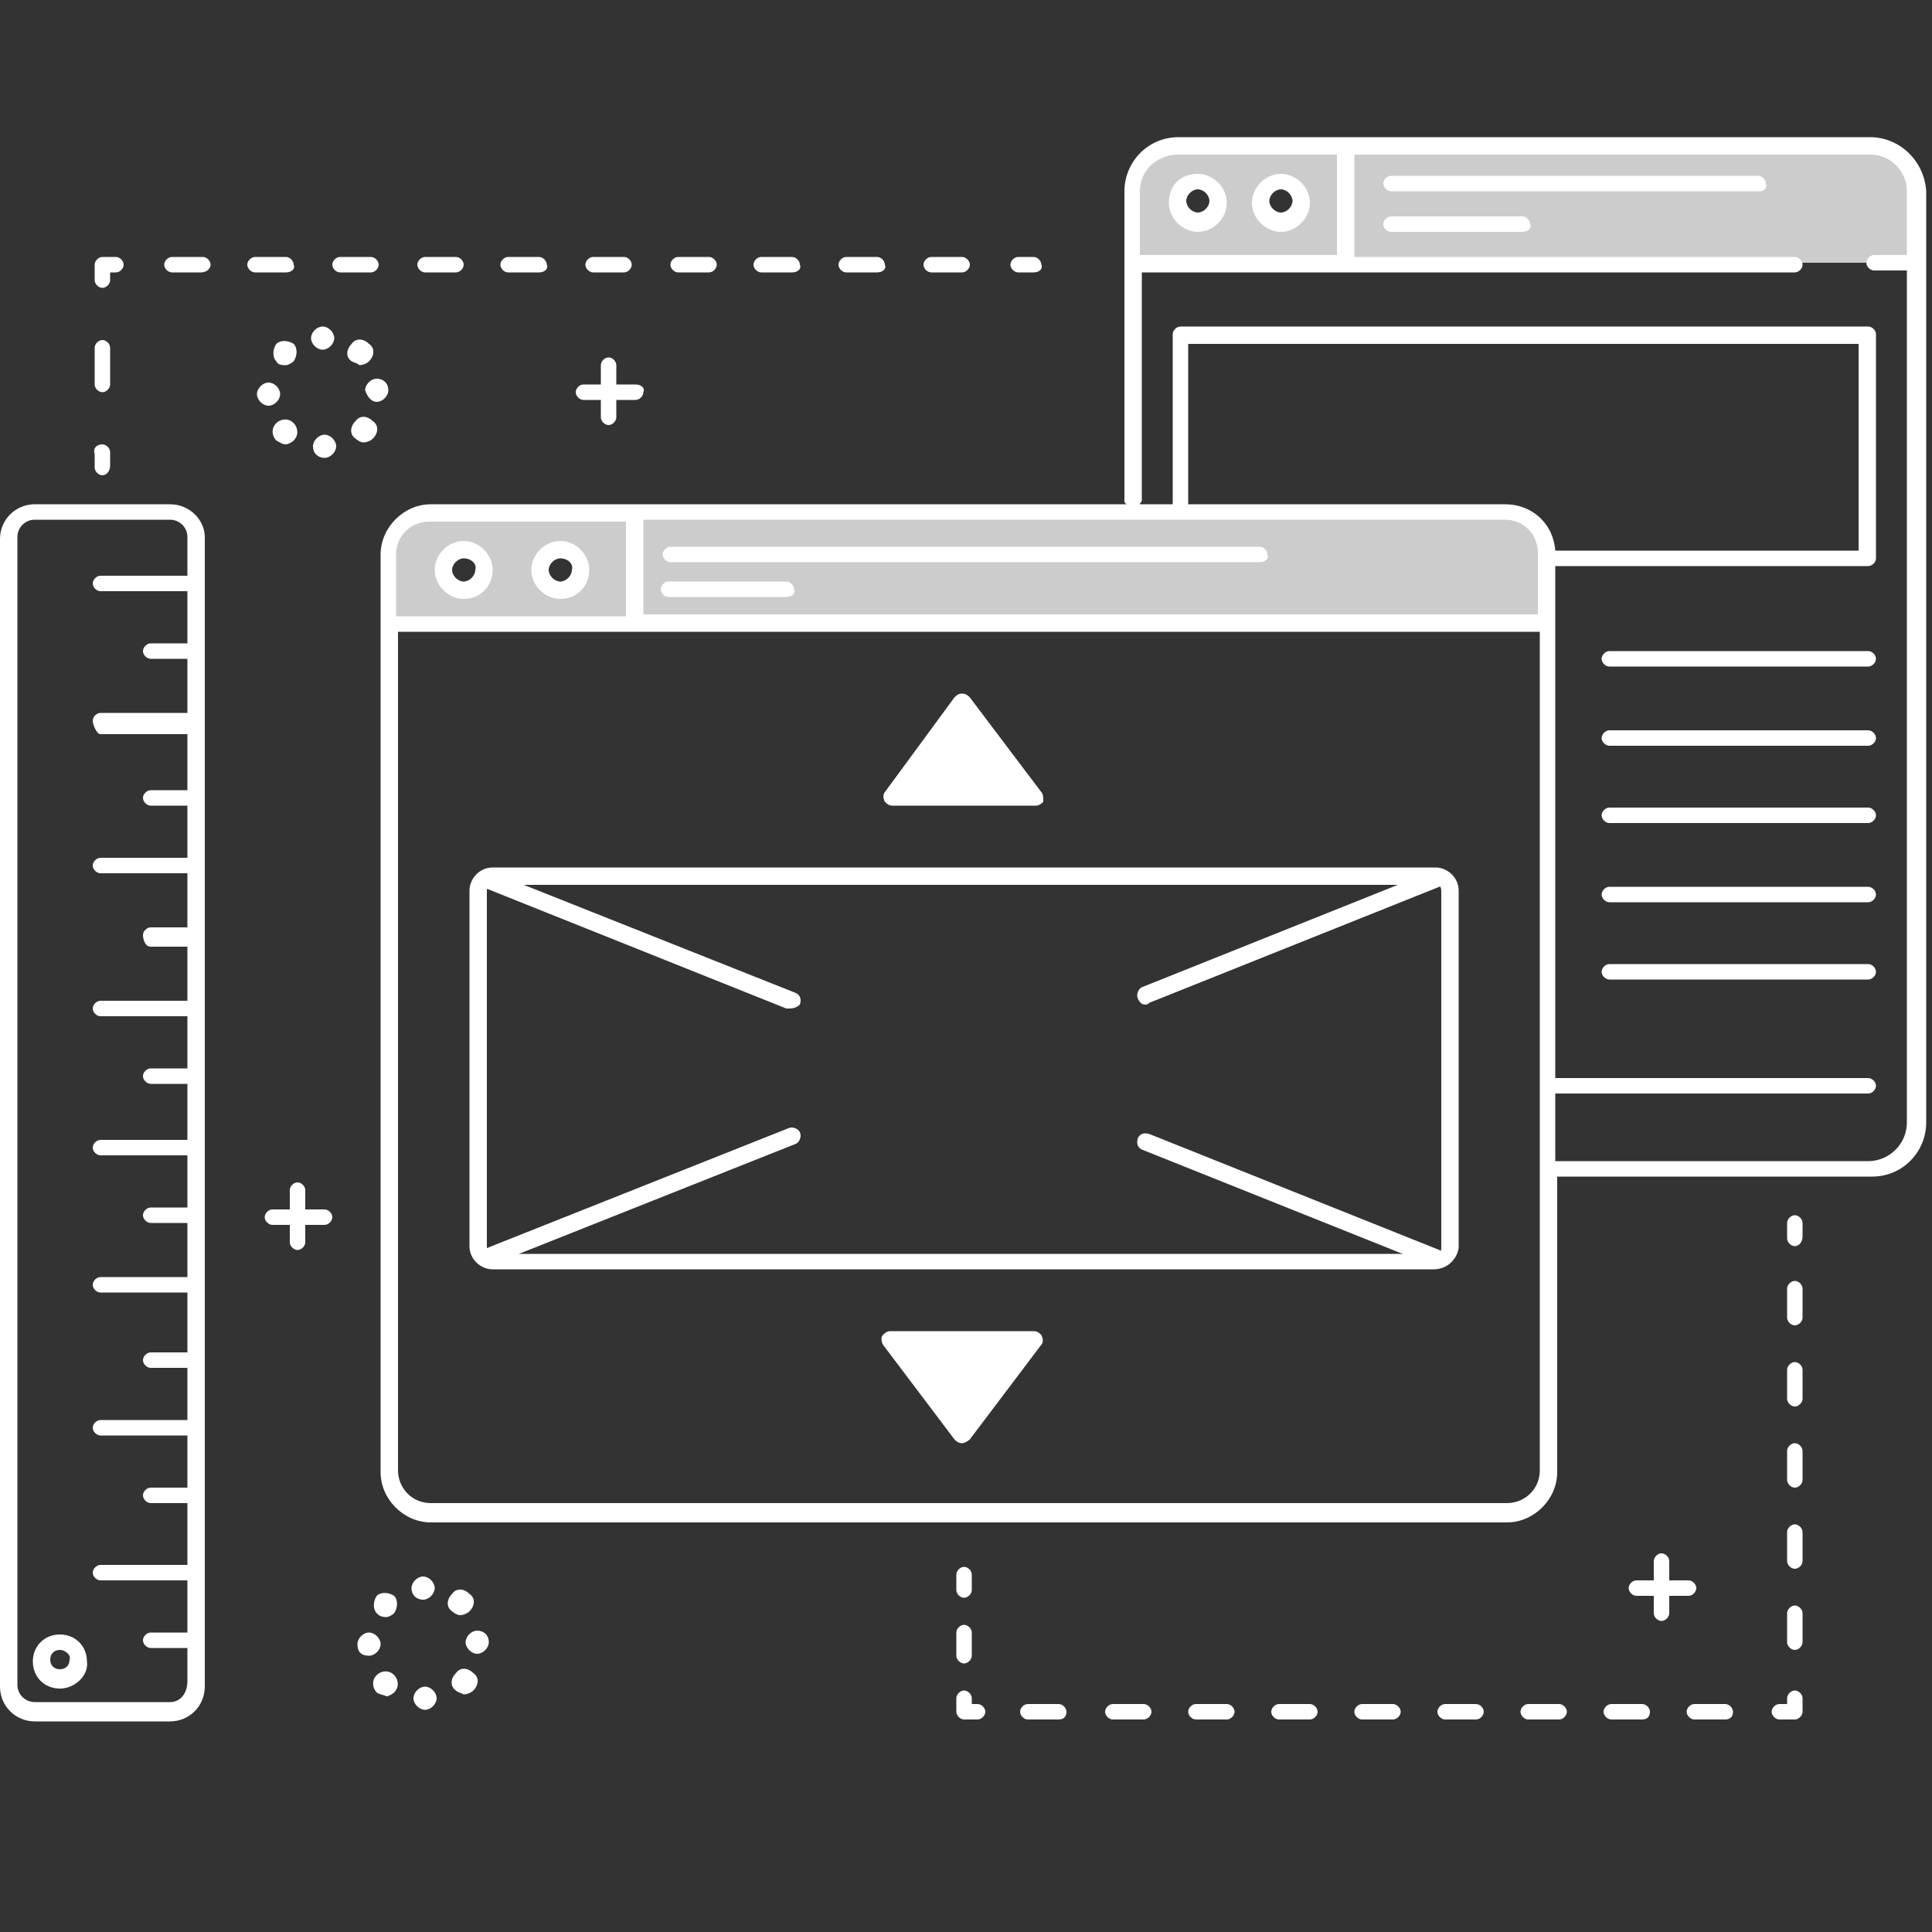 <?xml version="1.0" encoding="utf-8"?>
<!-- Generator: Adobe Illustrator 23.0.1, SVG Export Plug-In . SVG Version: 6.00 Build 0)  -->
<svg version="1.1" id="Layer_1" xmlns="http://www.w3.org/2000/svg" xmlns:xlink="http://www.w3.org/1999/xlink" x="0px" y="0px"
	 viewBox="0 0 100 100" style="enable-background:new 0 0 100 100;" xml:space="preserve">
<rect x="0" y="0" width="100" height="100" fill="#333333" stroke="none"/>
<style type="text/css">
	.st0{fill:#CCCCCC;}
	.st1{fill:#FFFFFF;}
</style>
<path class="st0" d="M29,30.6c-0.6,0-1.1-0.5-1.1-1.1c0-0.6,0.5-1.1,1.1-1.1s1.1,0.5,1.1,1.1C30.1,30.1,29.6,30.6,29,30.6 M24,30.6
	c-0.6,0-1.1-0.5-1.1-1.1c0-0.6,0.5-1.1,1.1-1.1c0.6,0,1.1,0.5,1.1,1.1C25.1,30.1,24.6,30.6,24,30.6 M78,26.5H22.2
	c-1.2,0-2.1,1-2.1,2.1v3.7h60v-3.7C80.1,27.4,79.2,26.5,78,26.5"/>
<path class="st0" d="M66.3,11.5c-0.6,0-1.1-0.5-1.1-1.1c0-0.6,0.5-1.1,1.1-1.1c0.6,0,1.1,0.5,1.1,1.1C67.3,11.1,66.8,11.5,66.3,11.5
	 M62,11.5c-0.6,0-1.1-0.5-1.1-1.1c0-0.6,0.5-1.1,1.1-1.1c0.6,0,1.1,0.5,1.1,1.1C63,11.1,62.5,11.5,62,11.5 M97,7.5H60.7
	c-1.2,0-2.1,1-2.1,2.1v4h40.5v-4C99.1,8.5,98.2,7.5,97,7.5"/>
<path class="st1" d="M25.5,45.8c-0.2,0-0.3,0.1-0.3,0.3v18.5c0,0.2,0.1,0.3,0.3,0.3h48.8c0.2,0,0.3-0.1,0.3-0.3V46.1
	c0-0.2-0.1-0.3-0.3-0.3H25.5z M74.2,65.7H25.5c-0.6,0-1.2-0.5-1.2-1.2V46.1c0-0.6,0.5-1.2,1.2-1.2h48.8c0.6,0,1.2,0.5,1.2,1.2v18.5
	C75.4,65.2,74.9,65.7,74.2,65.7"/>
<path class="st1" d="M65.2,29.1H34.7c-0.2,0-0.4-0.2-0.4-0.4c0-0.2,0.2-0.4,0.4-0.4h30.5c0.2,0,0.4,0.2,0.4,0.4
	C65.7,28.9,65.5,29.1,65.2,29.1"/>
<path class="st1" d="M40.7,30.9h-6.1c-0.2,0-0.4-0.2-0.4-0.4c0-0.2,0.2-0.4,0.4-0.4h6.1c0.2,0,0.4,0.2,0.4,0.4
	C41.2,30.7,41,30.9,40.7,30.9"/>
<path class="st1" d="M53.9,41l-3.7-4.9c-0.1-0.1-0.2-0.2-0.4-0.2s-0.3,0.1-0.4,0.2L45.8,41c-0.1,0.1-0.1,0.3,0,0.5
	c0.1,0.1,0.2,0.2,0.4,0.2h7.4c0.2,0,0.3-0.1,0.4-0.2C54,41.3,54,41.1,53.9,41z"/>
<path class="st1" d="M53.9,69.1c-0.1-0.1-0.2-0.2-0.4-0.2h-7.4c-0.2,0-0.3,0.1-0.4,0.2c-0.1,0.1-0.1,0.3,0,0.5l3.7,4.9
	c0.1,0.1,0.2,0.2,0.4,0.2c0.1,0,0.3-0.1,0.4-0.2l3.7-4.9C54,69.5,54,69.3,53.9,69.1z"/>
<path class="st1" d="M74.3,65.5c-0.1,0-0.1,0-0.2,0l-15-6c-0.2-0.1-0.3-0.3-0.2-0.6c0.1-0.2,0.3-0.3,0.6-0.2l15,6
	c0.2,0.1,0.3,0.3,0.2,0.6C74.6,65.3,74.5,65.5,74.3,65.5"/>
<path class="st1" d="M40.9,52.2c-0.1,0-0.1,0-0.2,0L25.2,46c-0.2-0.1-0.3-0.3-0.2-0.6c0.1-0.2,0.3-0.3,0.6-0.2l15.6,6.2
	c0.2,0.1,0.3,0.3,0.2,0.6C41.3,52.1,41.1,52.2,40.9,52.2"/>
<path class="st1" d="M25.4,65.5c-0.2,0-0.3-0.1-0.4-0.3c-0.1-0.2,0-0.5,0.2-0.6l15.6-6.2c0.2-0.1,0.5,0,0.6,0.2
	c0.1,0.2,0,0.5-0.2,0.6l-15.6,6.2C25.5,65.4,25.4,65.5,25.4,65.5"/>
<path class="st1" d="M59.3,52c-0.2,0-0.3-0.1-0.4-0.3c-0.1-0.2,0-0.5,0.2-0.6l15-6c0.2-0.1,0.5,0,0.6,0.2s0,0.5-0.2,0.6l-15,6
	C59.4,52,59.3,52,59.3,52"/>
<path class="st1" d="M24,28.9c-0.3,0-0.6,0.3-0.6,0.6c0,0.3,0.3,0.6,0.6,0.6c0.3,0,0.6-0.3,0.6-0.6C24.7,29.2,24.4,28.9,24,28.9
	 M24,31c-0.8,0-1.5-0.7-1.5-1.5c0-0.8,0.7-1.5,1.5-1.5s1.5,0.7,1.5,1.5C25.5,30.3,24.9,31,24,31"/>
<path class="st1" d="M29,28.9c-0.3,0-0.6,0.3-0.6,0.6c0,0.3,0.3,0.6,0.6,0.6c0.3,0,0.6-0.3,0.6-0.6C29.7,29.2,29.4,28.9,29,28.9
	 M29,31c-0.8,0-1.5-0.7-1.5-1.5c0-0.8,0.7-1.5,1.5-1.5c0.8,0,1.5,0.7,1.5,1.5C30.5,30.3,29.9,31,29,31"/>
<path class="st1" d="M62,9.8c-0.3,0-0.6,0.3-0.6,0.6c0,0.3,0.3,0.6,0.6,0.6c0.3,0,0.6-0.3,0.6-0.6C62.6,10.1,62.3,9.8,62,9.8 M62,12
	c-0.8,0-1.5-0.7-1.5-1.5C60.5,9.6,61.1,9,62,9c0.8,0,1.5,0.7,1.5,1.5C63.5,11.3,62.8,12,62,12"/>
<path class="st1" d="M66.3,9.8c-0.3,0-0.6,0.3-0.6,0.6c0,0.3,0.3,0.6,0.6,0.6c0.3,0,0.6-0.3,0.6-0.6C66.9,10.1,66.6,9.8,66.3,9.8
	 M66.3,12c-0.8,0-1.5-0.7-1.5-1.5c0-0.8,0.7-1.5,1.5-1.5c0.8,0,1.5,0.7,1.5,1.5C67.8,11.3,67.1,12,66.3,12"/>
<path class="st1" d="M91.1,9.9H72c-0.2,0-0.4-0.2-0.4-0.4c0-0.2,0.2-0.4,0.4-0.4h19c0.2,0,0.4,0.2,0.4,0.4
	C91.5,9.7,91.3,9.9,91.1,9.9"/>
<path class="st1" d="M78.8,12H72c-0.2,0-0.4-0.2-0.4-0.4c0-0.2,0.2-0.4,0.4-0.4h6.8c0.2,0,0.4,0.2,0.4,0.4
	C79.3,11.8,79.1,12,78.8,12"/>
<path class="st1" d="M96.7,34.5H83.3c-0.2,0-0.4-0.2-0.4-0.4c0-0.2,0.2-0.4,0.4-0.4h13.4c0.2,0,0.4,0.2,0.4,0.4
	C97.1,34.3,96.9,34.5,96.7,34.5"/>
<path class="st1" d="M96.7,38.6H83.3c-0.2,0-0.4-0.2-0.4-0.4c0-0.2,0.2-0.4,0.4-0.4h13.4c0.2,0,0.4,0.2,0.4,0.4
	C97.1,38.4,96.9,38.6,96.7,38.6"/>
<path class="st1" d="M96.7,42.6H83.3c-0.2,0-0.4-0.2-0.4-0.4c0-0.2,0.2-0.4,0.4-0.4h13.4c0.2,0,0.4,0.2,0.4,0.4
	C97.1,42.4,96.9,42.6,96.7,42.6"/>
<path class="st1" d="M96.7,46.7H83.3c-0.2,0-0.4-0.2-0.4-0.4c0-0.2,0.2-0.4,0.4-0.4h13.4c0.2,0,0.4,0.2,0.4,0.4
	C97.1,46.5,96.9,46.7,96.7,46.7"/>
<path class="st1" d="M96.7,50.7H83.3c-0.2,0-0.4-0.2-0.4-0.4c0-0.2,0.2-0.4,0.4-0.4h13.4c0.2,0,0.4,0.2,0.4,0.4
	C97.1,50.5,96.9,50.7,96.7,50.7"/>
<path class="st1" d="M96.8,7.1H61c-1.6,0-2.8,1.3-2.8,2.8v16c0,0.1,0,0.1,0.1,0.2H22.3c-1.4,0-2.6,1.2-2.6,2.6v47.5
	c0,1.4,1.2,2.6,2.6,2.6h55.7c1.4,0,2.6-1.2,2.6-2.6V60.9c0,0,0.1,0,0.2,0h16.1c1.6,0,2.8-1.3,2.8-2.8V9.9
	C99.6,8.3,98.3,7.1,96.8,7.1z M59,9.9C59,8.8,59.9,8,61,8h8.2v5.1c0,0,0,0.1,0,0.1H59V9.9z M20.5,28.7c0-1,0.8-1.7,1.7-1.7h10.2v4.9
	H20.6c0,0-0.1,0-0.1,0V28.7z M79.7,76.1c0,1-0.8,1.7-1.7,1.7H22.3c-1,0-1.7-0.8-1.7-1.7V32.7c0,0,0.1,0,0.1,0h59V76.1z M79.7,31.8
	H33.3v-4.9h44.6c1,0,1.7,0.8,1.7,1.7V31.8z M77.9,26.1H61.5c0,0,0-0.1,0-0.1v-8.2h34.7v10.7H80.6c0,0-0.1,0-0.1,0
	C80.4,27.1,79.3,26.1,77.9,26.1z M98.7,13.2H97c-0.2,0-0.4,0.2-0.4,0.4c0,0.2,0.2,0.4,0.4,0.4h1.7v44.1c0,1.1-0.9,2-2,2H80.7
	c-0.1,0-0.1,0-0.2,0v-3.5h16.2c0.2,0,0.4-0.2,0.4-0.4s-0.2-0.4-0.4-0.4H80.5V29.3c0,0,0,0,0.1,0h16.1c0.2,0,0.4-0.2,0.4-0.4V17.3
	c0-0.2-0.2-0.4-0.4-0.4H61.1c-0.2,0-0.4,0.2-0.4,0.4V26c0,0,0,0.1,0,0.1H59c0-0.1,0.1-0.1,0.1-0.2V14.1h33.8c0.2,0,0.4-0.2,0.4-0.4
	c0-0.2-0.2-0.4-0.4-0.4H70.1c0,0,0-0.1,0-0.1V8h26.7c1.1,0,1.9,0.9,1.9,1.9V13.2z"/>
<path class="st1" d="M8.8,26.1h-7c-1,0-1.8,0.8-1.8,1.8v59.4c0,1,0.8,1.8,1.8,1.8h7c1,0,1.8-0.8,1.8-1.8V27.8
	C10.6,26.9,9.8,26.1,8.8,26.1z M8.8,88.1h-7c-0.5,0-0.9-0.4-0.9-0.9V27.8c0-0.5,0.4-0.9,0.9-0.9h7c0.5,0,0.9,0.4,0.9,0.9v2H5.2
	c-0.2,0-0.4,0.2-0.4,0.4s0.2,0.4,0.4,0.4h4.5v2.7H7.8c-0.2,0-0.4,0.2-0.4,0.4c0,0.2,0.2,0.4,0.4,0.4h1.9v2.8H5.2
	c-0.2,0-0.4,0.2-0.4,0.4S5,38,5.2,38h4.5v2.9H7.8c-0.2,0-0.4,0.2-0.4,0.4s0.2,0.4,0.4,0.4h1.9v2.7H5.2c-0.2,0-0.4,0.2-0.4,0.4
	s0.2,0.4,0.4,0.4h4.5v2.8H7.8c-0.2,0-0.4,0.2-0.4,0.4S7.5,49,7.8,49h1.9v2.8H5.2c-0.2,0-0.4,0.2-0.4,0.4s0.2,0.4,0.4,0.4h4.5v2.7
	H7.8c-0.2,0-0.4,0.2-0.4,0.4s0.2,0.4,0.4,0.4h1.9V59H5.2c-0.2,0-0.4,0.2-0.4,0.4s0.2,0.4,0.4,0.4h4.5v2.7H7.8
	c-0.2,0-0.4,0.2-0.4,0.4c0,0.2,0.2,0.4,0.4,0.4h1.9v2.8H5.2c-0.2,0-0.4,0.2-0.4,0.4c0,0.2,0.2,0.4,0.4,0.4h4.5V70H7.8
	c-0.2,0-0.4,0.2-0.4,0.4s0.2,0.4,0.4,0.4h1.9v2.7H5.2c-0.2,0-0.4,0.2-0.4,0.4s0.2,0.4,0.4,0.4h4.5v2.7H7.8c-0.2,0-0.4,0.2-0.4,0.4
	s0.2,0.4,0.4,0.4h1.9V81H5.2c-0.2,0-0.4,0.2-0.4,0.4s0.2,0.4,0.4,0.4h4.5v2.7H7.8c-0.2,0-0.4,0.2-0.4,0.4s0.2,0.4,0.4,0.4h1.9v1.7
	C9.7,87.7,9.3,88.1,8.8,88.1z"/>
<path class="st1" d="M3.1,85.4c-0.3,0-0.5,0.2-0.5,0.5c0,0.3,0.2,0.5,0.5,0.5c0.3,0,0.5-0.2,0.5-0.5C3.7,85.7,3.4,85.4,3.1,85.4
	 M3.1,87.4c-0.8,0-1.4-0.6-1.4-1.4c0-0.8,0.6-1.4,1.4-1.4s1.4,0.6,1.4,1.4C4.6,86.7,3.9,87.4,3.1,87.4"/>
<path class="st1" d="M5.3,24.6c-0.2,0-0.4-0.2-0.4-0.4v-0.7C4.8,23.2,5,23,5.3,23c0.2,0,0.4,0.2,0.4,0.4v0.7
	C5.7,24.4,5.5,24.6,5.3,24.6"/>
<path class="st1" d="M5.3,20.3c-0.2,0-0.4-0.2-0.4-0.4v-1.9c0-0.2,0.2-0.4,0.4-0.4c0.2,0,0.4,0.2,0.4,0.4v1.9
	C5.7,20.1,5.5,20.3,5.3,20.3"/>
<path class="st1" d="M5.3,14.9c-0.2,0-0.4-0.2-0.4-0.4v-0.8c0-0.2,0.2-0.4,0.4-0.4H6c0.2,0,0.4,0.2,0.4,0.4c0,0.2-0.2,0.4-0.4,0.4
	H5.7v0.4C5.7,14.7,5.5,14.9,5.3,14.9"/>
<path class="st1" d="M10.4,14.1H8.9c-0.2,0-0.4-0.2-0.4-0.4c0-0.2,0.2-0.4,0.4-0.4h1.6c0.2,0,0.4,0.2,0.4,0.4
	C10.9,13.9,10.7,14.1,10.4,14.1 M14.8,14.1h-1.6c-0.2,0-0.4-0.2-0.4-0.4c0-0.2,0.2-0.4,0.4-0.4h1.6c0.2,0,0.4,0.2,0.4,0.4
	C15.3,13.9,15.1,14.1,14.8,14.1 M19.2,14.1h-1.6c-0.2,0-0.4-0.2-0.4-0.4c0-0.2,0.2-0.4,0.4-0.4h1.6c0.2,0,0.4,0.2,0.4,0.4
	C19.6,13.9,19.4,14.1,19.2,14.1 M23.6,14.1H22c-0.2,0-0.4-0.2-0.4-0.4c0-0.2,0.2-0.4,0.4-0.4h1.6c0.2,0,0.4,0.2,0.4,0.4
	C24,13.9,23.8,14.1,23.6,14.1 M27.9,14.1h-1.6c-0.2,0-0.4-0.2-0.4-0.4c0-0.2,0.2-0.4,0.4-0.4h1.6c0.2,0,0.4,0.2,0.4,0.4
	C28.4,13.9,28.2,14.1,27.9,14.1 M32.3,14.1h-1.6c-0.2,0-0.4-0.2-0.4-0.4c0-0.2,0.2-0.4,0.4-0.4h1.6c0.2,0,0.4,0.2,0.4,0.4
	C32.7,13.9,32.5,14.1,32.3,14.1 M36.7,14.1h-1.6c-0.2,0-0.4-0.2-0.4-0.4c0-0.2,0.2-0.4,0.4-0.4h1.6c0.2,0,0.4,0.2,0.4,0.4
	C37.1,13.9,36.9,14.1,36.7,14.1 M41,14.1h-1.6c-0.2,0-0.4-0.2-0.4-0.4c0-0.2,0.2-0.4,0.4-0.4H41c0.2,0,0.4,0.2,0.4,0.4
	C41.5,13.9,41.3,14.1,41,14.1 M45.4,14.1h-1.6c-0.2,0-0.4-0.2-0.4-0.4c0-0.2,0.2-0.4,0.4-0.4h1.6c0.2,0,0.4,0.2,0.4,0.4
	C45.9,13.9,45.7,14.1,45.4,14.1 M49.8,14.1h-1.6c-0.2,0-0.4-0.2-0.4-0.4c0-0.2,0.2-0.4,0.4-0.4h1.6c0.2,0,0.4,0.2,0.4,0.4
	C50.2,13.9,50,14.1,49.8,14.1"/>
<path class="st1" d="M53.5,14.1h-0.8c-0.2,0-0.4-0.2-0.4-0.4c0-0.2,0.2-0.4,0.4-0.4h0.8c0.2,0,0.4,0.2,0.4,0.4
	C54,13.9,53.8,14.1,53.5,14.1"/>
<path class="st1" d="M92.9,64.5c-0.2,0-0.4-0.2-0.4-0.4v-0.8c0-0.2,0.2-0.4,0.4-0.4c0.2,0,0.4,0.2,0.4,0.4V64
	C93.3,64.3,93.1,64.5,92.9,64.5"/>
<path class="st1" d="M92.9,68.6c-0.2,0-0.4-0.2-0.4-0.4v-1.5c0-0.2,0.2-0.4,0.4-0.4c0.2,0,0.4,0.2,0.4,0.4v1.5
	C93.3,68.4,93.1,68.6,92.9,68.6 M92.9,72.8c-0.2,0-0.4-0.2-0.4-0.4v-1.5c0-0.2,0.2-0.4,0.4-0.4c0.2,0,0.4,0.2,0.4,0.4v1.5
	C93.3,72.6,93.1,72.8,92.9,72.8 M92.9,77c-0.2,0-0.4-0.2-0.4-0.4v-1.5c0-0.2,0.2-0.4,0.4-0.4c0.2,0,0.4,0.2,0.4,0.4v1.5
	C93.3,76.8,93.1,77,92.9,77 M92.9,81.2c-0.2,0-0.4-0.2-0.4-0.4v-1.5c0-0.2,0.2-0.4,0.4-0.4c0.2,0,0.4,0.2,0.4,0.4v1.5
	C93.3,81,93.1,81.2,92.9,81.2 M92.9,85.4c-0.2,0-0.4-0.2-0.4-0.4v-1.5c0-0.2,0.2-0.4,0.4-0.4c0.2,0,0.4,0.2,0.4,0.4v1.5
	C93.3,85.2,93.1,85.4,92.9,85.4"/>
<path class="st1" d="M92.9,89h-0.8c-0.2,0-0.4-0.2-0.4-0.4s0.2-0.4,0.4-0.4h0.4v-0.3c0-0.2,0.2-0.4,0.4-0.4c0.2,0,0.4,0.2,0.4,0.4
	v0.7C93.3,88.8,93.1,89,92.9,89"/>
<path class="st1" d="M54.8,89h-1.6c-0.2,0-0.4-0.2-0.4-0.4s0.2-0.4,0.4-0.4h1.6c0.2,0,0.4,0.2,0.4,0.4S55.1,89,54.8,89 M59.2,89
	h-1.6c-0.2,0-0.4-0.2-0.4-0.4s0.2-0.4,0.4-0.4h1.6c0.2,0,0.4,0.2,0.4,0.4S59.4,89,59.2,89 M63.5,89h-1.6c-0.2,0-0.4-0.2-0.4-0.4
	s0.2-0.4,0.4-0.4h1.6c0.2,0,0.4,0.2,0.4,0.4S63.7,89,63.5,89 M67.8,89h-1.6c-0.2,0-0.4-0.2-0.4-0.4s0.2-0.4,0.4-0.4h1.6
	c0.2,0,0.4,0.2,0.4,0.4S68,89,67.8,89 M72.1,89h-1.6c-0.2,0-0.4-0.2-0.4-0.4s0.2-0.4,0.4-0.4h1.6c0.2,0,0.4,0.2,0.4,0.4
	S72.3,89,72.1,89 M76.4,89h-1.6c-0.2,0-0.4-0.2-0.4-0.4s0.2-0.4,0.4-0.4h1.6c0.2,0,0.4,0.2,0.4,0.4S76.6,89,76.4,89 M80.7,89h-1.6
	c-0.2,0-0.4-0.2-0.4-0.4s0.2-0.4,0.4-0.4h1.6c0.2,0,0.4,0.2,0.4,0.4S80.9,89,80.7,89 M85,89h-1.6c-0.2,0-0.4-0.2-0.4-0.4
	s0.2-0.4,0.4-0.4H85c0.2,0,0.4,0.2,0.4,0.4S85.3,89,85,89 M89.3,89h-1.6c-0.2,0-0.4-0.2-0.4-0.4s0.2-0.4,0.4-0.4h1.6
	c0.2,0,0.4,0.2,0.4,0.4S89.6,89,89.3,89"/>
<path class="st1" d="M50.6,89h-0.7c-0.2,0-0.4-0.2-0.4-0.4v-0.7c0-0.2,0.2-0.4,0.4-0.4c0.2,0,0.4,0.2,0.4,0.4v0.3h0.3
	c0.2,0,0.4,0.2,0.4,0.4S50.8,89,50.6,89"/>
<path class="st1" d="M49.9,86.1c-0.2,0-0.4-0.2-0.4-0.4v-1.2c0-0.2,0.2-0.4,0.4-0.4c0.2,0,0.4,0.2,0.4,0.4v1.2
	C50.3,85.9,50.1,86.1,49.9,86.1"/>
<path class="st1" d="M49.9,82.7c-0.2,0-0.4-0.2-0.4-0.4v-0.8c0-0.2,0.2-0.4,0.4-0.4c0.2,0,0.4,0.2,0.4,0.4v0.8
	C50.3,82.5,50.1,82.7,49.9,82.7"/>
<path class="st1" d="M16.8,62.6h-1v-1c0-0.2-0.2-0.4-0.4-0.4s-0.4,0.2-0.4,0.4v1h-0.9c-0.2,0-0.4,0.2-0.4,0.4c0,0.2,0.2,0.4,0.4,0.4
	h0.9v0.9c0,0.2,0.2,0.4,0.4,0.4s0.4-0.2,0.4-0.4v-0.9h1c0.2,0,0.4-0.2,0.4-0.4C17.2,62.8,17,62.6,16.8,62.6z"/>
<path class="st1" d="M32.9,19.9h-1v-1c0-0.2-0.2-0.4-0.4-0.4c-0.2,0-0.4,0.2-0.4,0.4v1h-0.9c-0.2,0-0.4,0.2-0.4,0.4
	c0,0.2,0.2,0.4,0.4,0.4h0.9v0.9c0,0.2,0.2,0.4,0.4,0.4c0.2,0,0.4-0.2,0.4-0.4v-0.9h1c0.2,0,0.4-0.2,0.4-0.4
	C33.4,20.1,33.2,19.9,32.9,19.9z"/>
<path class="st1" d="M87.4,81.8h-1v-1c0-0.2-0.2-0.4-0.4-0.4c-0.2,0-0.4,0.2-0.4,0.4v1h-0.9c-0.2,0-0.4,0.2-0.4,0.4s0.2,0.4,0.4,0.4
	h0.9v0.9c0,0.2,0.2,0.4,0.4,0.4c0.2,0,0.4-0.2,0.4-0.4v-0.9h1c0.2,0,0.4-0.2,0.4-0.4S87.6,81.8,87.4,81.8z"/>
<path class="st1" d="M21.3,82.2c0-0.3,0.3-0.6,0.6-0.6v0c0.3,0,0.6,0.3,0.6,0.6c0,0.3-0.3,0.6-0.6,0.6
	C21.6,82.8,21.3,82.6,21.3,82.2 M23.4,83.4c-0.3-0.2-0.3-0.6,0-0.9c0.2-0.3,0.6-0.3,0.9,0c0.3,0.2,0.3,0.6,0,0.9
	c-0.1,0.1-0.3,0.2-0.5,0.2C23.7,83.6,23.5,83.5,23.4,83.4 M19.5,83.5c-0.2-0.2-0.2-0.6,0-0.9c0.2-0.2,0.6-0.2,0.9,0
	c0.2,0.2,0.2,0.6,0,0.9c-0.1,0.1-0.3,0.2-0.4,0.2C19.7,83.7,19.6,83.6,19.5,83.5 M24.1,85c0-0.3,0.3-0.6,0.6-0.6
	c0.3,0,0.6,0.2,0.6,0.6c0,0.3-0.3,0.6-0.6,0.6h0C24.4,85.6,24.1,85.3,24.1,85 M18.5,85.1c0-0.3,0.3-0.6,0.6-0.6
	c0.3,0,0.6,0.3,0.6,0.6c0,0.3-0.3,0.6-0.6,0.6h0C18.7,85.7,18.5,85.5,18.5,85.1 M23.6,87.5c-0.3-0.2-0.3-0.6,0-0.9
	c0.2-0.3,0.6-0.3,0.9,0c0.3,0.2,0.3,0.6,0,0.9c-0.1,0.1-0.3,0.2-0.5,0.2C23.8,87.6,23.7,87.6,23.6,87.5 M19.5,87.6L19.5,87.6
	c-0.2-0.2-0.3-0.6,0-0.9c0.2-0.2,0.6-0.3,0.9,0c0.2,0.2,0.3,0.6,0,0.9c-0.1,0.1-0.3,0.2-0.4,0.2C19.8,87.7,19.6,87.7,19.5,87.6
	 M21.4,87.9c0-0.3,0.3-0.6,0.6-0.6c0.3,0,0.6,0.3,0.6,0.6c0,0.3-0.3,0.6-0.6,0.6h0C21.7,88.5,21.4,88.2,21.4,87.9"/>
<path class="st1" d="M16.1,17.5c0-0.3,0.3-0.6,0.6-0.6c0.3,0,0.6,0.3,0.6,0.6c0,0.3-0.3,0.6-0.6,0.6C16.4,18.1,16.1,17.8,16.1,17.5
	 M18.2,18.7L18.2,18.7c-0.3-0.2-0.3-0.6,0-0.9c0.2-0.3,0.6-0.3,0.9,0c0.3,0.2,0.3,0.6,0,0.9c-0.1,0.1-0.3,0.2-0.5,0.2
	C18.5,18.8,18.4,18.8,18.2,18.7 M14.3,18.7c-0.2-0.2-0.2-0.6,0-0.9c0.2-0.2,0.6-0.2,0.9,0c0.2,0.2,0.2,0.6,0,0.9
	c-0.1,0.1-0.3,0.2-0.4,0.2C14.6,18.9,14.4,18.9,14.3,18.7 M18.9,20.2c0-0.3,0.3-0.6,0.6-0.6c0.3,0,0.6,0.2,0.6,0.6
	c0,0.3-0.3,0.6-0.6,0.6h0C19.2,20.8,19,20.5,18.9,20.2 M13.3,20.4c0-0.3,0.3-0.6,0.6-0.6c0.3,0,0.6,0.3,0.6,0.6
	c0,0.3-0.3,0.6-0.6,0.6h0C13.6,21,13.3,20.7,13.3,20.4 M18.4,22.7c-0.3-0.2-0.3-0.6,0-0.9c0.2-0.3,0.6-0.3,0.9,0
	c0.3,0.2,0.3,0.6,0,0.9c-0.1,0.1-0.3,0.2-0.5,0.2C18.7,22.9,18.5,22.8,18.4,22.7 M14.3,22.8c-0.2-0.2-0.3-0.6,0-0.9
	c0.2-0.2,0.6-0.3,0.9,0c0.2,0.2,0.3,0.6,0,0.9c-0.1,0.1-0.3,0.2-0.4,0.2C14.6,23,14.5,22.9,14.3,22.8 M16.2,23.1
	c0-0.3,0.3-0.6,0.6-0.6c0.3,0,0.6,0.3,0.6,0.6c0,0.3-0.3,0.6-0.6,0.6h0C16.5,23.7,16.2,23.5,16.2,23.1"/>
</svg>
